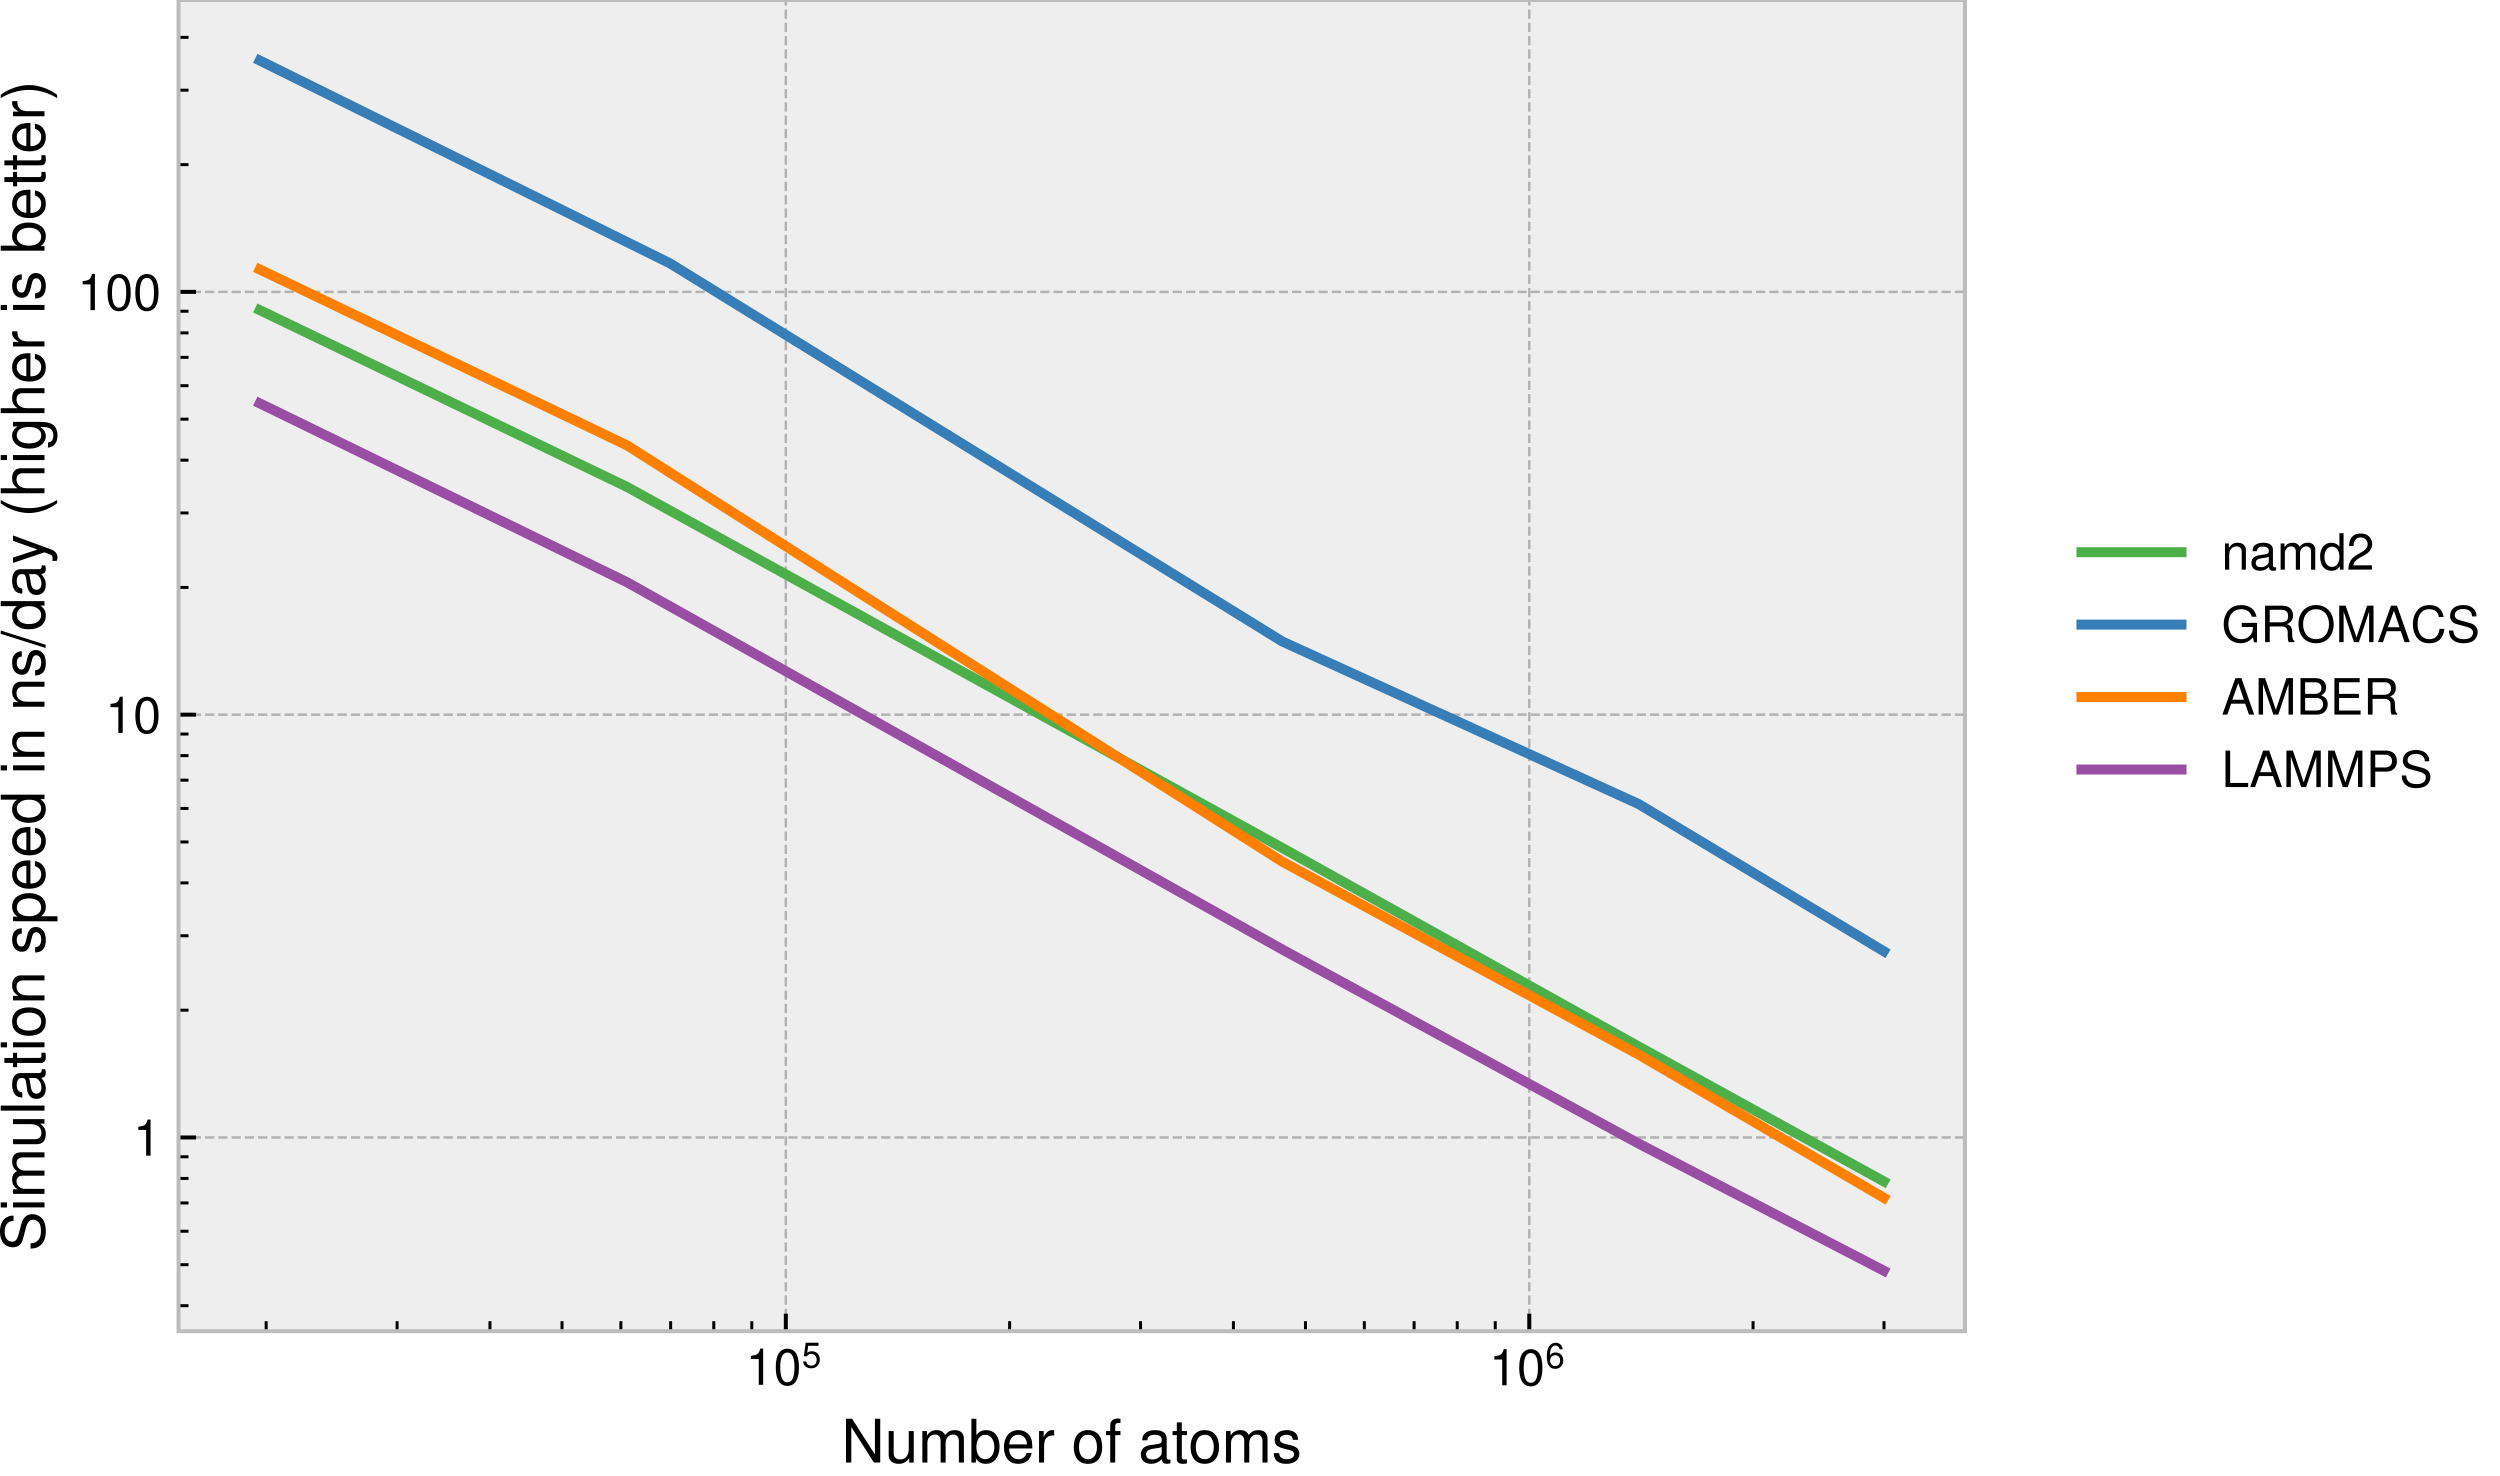 <svg xmlns="http://www.w3.org/2000/svg" xmlns:xlink="http://www.w3.org/1999/xlink" width="499.764" height="294.971"><defs><path id="b" d="M2.59-5.148V0h.879v-7.23H2.89C2.578-6.121 2.379-5.97 1.02-5.79v.642Zm0 0"/><path id="c" d="M2.75-7.23c-.66 0-1.262.3-1.629.789C.661-5.801.43-4.84.43-3.5c0 2.441.8 3.719 2.32 3.719 1.5 0 2.32-1.278 2.32-3.66 0-1.399-.218-2.34-.691-3-.367-.5-.957-.79-1.629-.79m0 .78c.95 0 1.422.97 1.422 2.93C4.172-1.46 3.71-.5 2.73-.5c-.93 0-1.402-1-1.402-2.988 0-1.992.473-2.961 1.422-2.961m0 0"/><path id="R" d="M.7-5.238V0h.84v-2.89c0-1.07.562-1.77 1.42-1.77.661 0 1.08.398 1.08 1.031V0h.831v-3.96c0-.868-.652-1.43-1.66-1.43-.781 0-1.281.3-1.742 1.03v-.878Zm0 0"/><path id="S" d="M5.352-.488c-.09.02-.133.02-.18.02-.293 0-.453-.153-.453-.41v-3.083c0-.93-.68-1.43-1.969-1.43-.77 0-1.379.22-1.738.61-.242.27-.34.57-.364 1.09h.84c.07-.637.453-.93 1.23-.93.762 0 1.173.281 1.173.781v.219c-.012.36-.192.492-.871.582-1.18.148-1.36.187-1.68.32C.73-2.46.422-2 .422-1.32c0 .949.656 1.539 1.719 1.539C2.8.219 3.328 0 3.92-.54c.06.539.317.758.86.758.18 0 .29-.02.57-.09ZM3.89-1.648c0 .277-.082.449-.332.68-.34.308-.75.468-1.239.468-.648 0-1.03-.309-1.03-.84 0-.55.358-.832 1.26-.96.891-.122 1.06-.16 1.34-.29Zm0 0"/><path id="T" d="M.7-5.238V0h.84v-3.29c0-.76.55-1.37 1.23-1.37.62 0 .968.379.968 1.05V0h.84v-3.29c0-.76.55-1.37 1.23-1.37.614 0 .973.39.973 1.05V0h.84v-3.93c0-.941-.543-1.46-1.52-1.46-.703 0-1.12.21-1.613.8-.308-.558-.726-.8-1.41-.8-.7 0-1.168.261-1.61.89v-.738Zm0 0"/><path id="U" d="M4.95-7.29H4.12v2.712c-.351-.531-.91-.813-1.61-.813-1.363 0-2.25 1.09-2.25 2.762C.262-.859 1.122.22 2.54.22c.723 0 1.223-.258 1.672-.91V0h.738ZM2.647-4.61c.903 0 1.473.79 1.473 2.051 0 1.207-.582 2.008-1.46 2.008-.923 0-1.532-.808-1.532-2.027 0-1.223.61-2.031 1.52-2.031m0 0"/><path id="V" d="M5.059-.871h-3.73c.093-.598.41-.98 1.28-1.508l1-.562c.993-.547 1.5-1.29 1.5-2.18 0-.598-.238-1.16-.66-1.55-.418-.38-.937-.56-1.61-.56-.898 0-1.57.32-1.96.942-.25.379-.36.828-.379 1.559h.879c.031-.489.09-.782.21-1.02.231-.441.692-.71 1.22-.71.8 0 1.402.581 1.402 1.358 0 .582-.332 1.082-.961 1.442l-.922.539C.852-2.27.422-1.59.34-.011h4.719Zm0 0"/><path id="W" d="M7.09-3.852H4.05v.82h2.22v.204c0 1.297-.961 2.238-2.29 2.238-.742 0-1.41-.27-1.84-.738-.48-.524-.769-1.39-.769-2.293 0-1.79 1.02-2.969 2.559-2.969 1.11 0 1.91.57 2.11 1.512h.948C6.73-6.558 5.61-7.41 3.941-7.41c-.89 0-1.613.23-2.18.7-.85.698-1.32 1.831-1.32 3.14C.441-1.328 1.81.219 3.781.219c.989 0 1.77-.36 2.489-1.149l.23.961h.59Zm0 0"/><path id="X" d="M1.86-3.14h2.402c.828 0 1.199.402 1.199 1.3l-.012.649c0 .453.082.89.211 1.191h1.13v-.23C6.44-.47 6.37-.73 6.351-1.7c-.012-1.198-.204-1.562-.993-1.902.82-.41 1.153-.898 1.153-1.738 0-1.262-.782-1.95-2.223-1.95H.93V0h.93Zm0-.82V-6.47h2.25c.519 0 .82.078 1.05.278.25.21.38.543.38.972 0 .867-.438 1.258-1.43 1.258Zm0 0"/><path id="Y" d="M3.89-7.41C1.8-7.41.38-5.871.38-3.59.379-1.3 1.789.22 3.899.22c.89 0 1.671-.258 2.261-.758.79-.672 1.262-1.8 1.262-2.992 0-2.348-1.39-3.88-3.531-3.88m0 .82c1.579 0 2.598 1.192 2.598 3.04 0 1.76-1.047 2.96-2.59 2.96-1.558 0-2.59-1.2-2.59-3s1.032-3 2.583-3m0 0"/><path id="Z" d="m4.68 0 2.05-6.11V0h.88v-7.29H6.32L4.2-.94 2.04-7.29H.75V0h.879v-6.11L3.699 0Zm0 0"/><path id="aa" d="M4.738-2.191 5.488 0h1.043L3.97-7.29h-1.2L.173 0h.988l.77-2.191ZM4.48-2.97H2.16l1.2-3.32Zm0 0"/><path id="ab" d="M6.621-5.031c-.293-1.598-1.21-2.38-2.812-2.38-.98 0-1.77.31-2.309.911C.84-5.781.48-4.738.48-3.559c0 1.2.372 2.23 1.051 2.938.57.582 1.29.84 2.239.84 1.78 0 2.78-.95 3-2.88h-.961c-.079.5-.18.84-.329 1.13-.3.601-.921.941-1.699.941-1.453 0-2.37-1.16-2.37-2.98 0-1.871.87-3.02 2.288-3.02.59 0 1.14.168 1.442.461.27.25.418.55.53 1.098Zm0 0"/><path id="ac" d="M5.96-5.148c0-.5-.03-.641-.19-.98-.399-.84-1.25-1.282-2.48-1.282C1.69-7.41.7-6.59.7-5.27c0 .891.472 1.45 1.429 1.7l1.812.48c.93.238 1.34.61 1.34 1.18 0 .39-.21.789-.52 1.012-.292.207-.75.308-1.34.308-.8 0-1.331-.191-1.683-.61-.27-.32-.386-.671-.379-1.12H.48c.008.672.141 1.11.43 1.511C1.41-.12 2.25.22 3.36.22c.87 0 1.581-.2 2.05-.547.488-.39.8-1.043.8-1.672 0-.898-.562-1.559-1.55-1.828L2.828-4.32c-.879-.239-1.2-.52-1.2-1.078 0-.743.653-1.23 1.634-1.23 1.16 0 1.808.519 1.816 1.48Zm0 0"/><path id="ad" d="M.79 0h3.288c.692 0 1.203-.191 1.594-.61.36-.378.558-.902.558-1.468 0-.883-.402-1.41-1.332-1.774q1.01-.463 1.012-1.59c0-.538-.2-1-.582-1.34-.387-.347-.879-.507-1.578-.507H.79Zm.929-4.148v-2.32h1.8c.52 0 .81.07 1.06.257.26.2.401.5.401.902 0 .399-.14.7-.402.899-.25.191-.539.262-1.058.262Zm0 3.328v-2.508h2.27c.82 0 1.312.469 1.312 1.258 0 .78-.492 1.25-1.313 1.25Zm0 0"/><path id="ae" d="M1.828-3.32h3.973v-.82H1.828V-6.47H5.95v-.82H.9V0h5.23v-.82h-4.3Zm0 0"/><path id="af" d="M1.73-7.29H.8V0h4.528v-.82H1.73Zm0 0"/><path id="ag" d="M1.84-3.09h2.289c.57 0 1.02-.172 1.41-.52.441-.402.633-.87.633-1.538 0-1.372-.813-2.141-2.25-2.141H.91V0h.93Zm0-.82V-6.47H3.78c.89 0 1.418.48 1.418 1.278 0 .8-.527 1.28-1.418 1.28Zm0 0"/><path id="d" d="M3.332-4.965H.77L.398-2.262h.567c.289-.343.527-.46.918-.46.664 0 1.078.452 1.078 1.19 0 .712-.414 1.145-1.086 1.145-.54 0-.867-.27-1.016-.832H.246c.082.407.152.602.3.785.278.38.782.586 1.345.586 1 0 1.699-.718 1.699-1.77 0-.98-.649-1.652-1.602-1.652-.351 0-.629.09-.918.301l.196-1.386h2.066Zm0 0"/><path id="f" d="M3.484-3.746c-.117-.824-.648-1.316-1.406-1.316-.547 0-1.035.265-1.328.722C.434-3.844.3-3.227.3-2.309c0 .852.122 1.391.423 1.84.265.414.699.621 1.246.621.941 0 1.62-.699 1.62-1.683 0-.934-.628-1.59-1.519-1.59-.488 0-.875.18-1.14.55.007-1.25.398-1.945 1.105-1.945.438 0 .738.282.836.77ZM1.996-2.574c.594 0 .965.418.965 1.09 0 .636-.422 1.097-.988 1.097-.575 0-1.008-.48-1.008-1.125 0-.629.422-1.062 1.031-1.062m0 0"/><path id="g" d="M7.754-8.746H6.695v7.148l-4.57-7.148H.91V0H1.97v-7.094L6.492 0h1.262Zm0 0"/><path id="h" d="M5.785 0v-6.29H4.79v3.567c0 1.282-.672 2.121-1.719 2.121-.789 0-1.293-.476-1.293-1.234v-4.453H.781v4.848C.781-.395 1.56.266 2.785.266c.922 0 1.512-.313 2.098-1.141V0Zm0 0"/><path id="i" d="M.84-6.29V0h1.008v-3.95c0-.91.66-1.644 1.476-1.644.742 0 1.164.457 1.164 1.262V0h1.008v-3.95c0-.91.66-1.644 1.477-1.644.73 0 1.164.469 1.164 1.262V0h1.008v-4.715c0-1.129-.649-1.754-1.825-1.754-.84 0-1.343.254-1.933.961-.371-.672-.875-.96-1.692-.96-.84 0-1.402.312-1.93 1.07v-.891Zm0 0"/><path id="j" d="M.648-8.746V0h.899v-.805c.48.735 1.117 1.07 1.992 1.07 1.656 0 2.738-1.343 2.738-3.433 0-2.039-1.02-3.3-2.687-3.3-.867 0-1.477.323-1.945 1.03v-3.308Zm2.747 3.215c1.117 0 1.835.972 1.835 2.472 0 1.426-.742 2.399-1.835 2.399-1.067 0-1.75-.961-1.75-2.438 0-1.472.683-2.433 1.75-2.433m0 0"/><path id="k" d="M6.156-2.809c0-.96-.07-1.535-.254-2.003C5.496-5.844 4.535-6.47 3.36-6.47 1.61-6.469.48-5.137.48-3.059.48-.984 1.56.266 3.336.266c1.441 0 2.437-.805 2.687-2.172H5.016c-.278.828-.84 1.258-1.645 1.258-.637 0-1.176-.29-1.512-.817-.238-.36-.324-.719-.336-1.344Zm-4.61-.816c.087-1.164.794-1.918 1.802-1.918 1.02 0 1.726.79 1.726 1.918Zm0 0"/><path id="l" d="M.828-6.29V0h1.008v-3.266c.012-1.511.637-2.183 2.016-2.144v-1.024a2.6 2.6 0 0 0-.383-.035c-.649 0-1.14.383-1.715 1.32v-1.14Zm0 0"/><path id="n" d="M3.266-6.469C1.488-6.469.434-5.207.434-3.098.434-.973 1.488.266 3.277.266c1.774 0 2.844-1.25 2.844-3.313 0-2.183-1.031-3.422-2.855-3.422m.011.926c1.125 0 1.797.922 1.797 2.484 0 1.489-.695 2.41-1.797 2.41-1.117 0-1.8-.921-1.8-2.449 0-1.523.683-2.445 1.8-2.445m0 0"/><path id="o" d="M3.098-6.29H2.05v-.983c0-.418.23-.633.695-.633.086 0 .121 0 .352.011v-.828a2.3 2.3 0 0 0-.567-.062c-.922 0-1.476.527-1.476 1.43v1.066h-.84v.816h.84V0h.996v-5.473h1.047Zm0 0"/><path id="p" d="M6.422-.59c-.11.027-.156.027-.219.027-.348 0-.539-.18-.539-.492v-3.699c0-1.113-.816-1.715-2.363-1.715-.926 0-1.656.266-2.09.735-.285.324-.406.683-.43 1.304H1.79c.082-.765.54-1.113 1.477-1.113.91 0 1.402.336 1.402.934v.265c-.012.434-.227.586-1.043.696-1.418.18-1.633.226-2.016.382-.734.313-1.105.868-1.105 1.68 0 1.14.793 1.852 2.062 1.852.793 0 1.43-.266 2.137-.914.074.648.387.914 1.031.914.22 0 .352-.028.688-.11ZM4.668-1.98c0 .335-.098.539-.395.816-.41.371-.902.562-1.488.562-.781 0-1.238-.37-1.238-1.007 0-.66.433-.996 1.512-1.153 1.07-.14 1.273-.191 1.609-.347Zm0 0"/><path id="q" d="M3.047-6.29H2.016v-1.726H1.02v1.727H.168v.816h.852v4.754c0 .649.433.985 1.21.985A4.4 4.4 0 0 0 3.047.18v-.828a2 2 0 0 1-.48.046c-.43 0-.551-.117-.551-.562v-4.309h1.03Zm0 0"/><path id="r" d="M5.258-4.535C5.242-5.773 4.43-6.47 2.977-6.47c-1.465 0-2.414.758-2.414 1.922 0 .984.503 1.45 1.992 1.813l.937.226c.696.168.973.418.973.863 0 .602-.59.997-1.465.997-.54 0-.996-.157-1.246-.418-.156-.18-.23-.364-.29-.805H.407C.457-.421 1.273.266 2.914.266c1.586 0 2.594-.77 2.594-1.98 0-.938-.528-1.454-1.778-1.755l-.957-.226c-.816-.192-1.164-.457-1.164-.903 0-.586.516-.945 1.332-.945.801 0 1.235.348 1.258 1.008Zm0 0"/><path id="v" d="M-6.18-7.152c-.601 0-.77.035-1.175.226-1.008.48-1.536 1.5-1.536 2.977 0 1.922.985 3.11 2.567 3.11 1.066 0 1.738-.563 2.039-1.716l.578-2.172c.285-1.117.73-1.609 1.414-1.609.469 0 .95.25 1.215.625.25.348.371.899.371 1.606 0 .96-.23 1.597-.734 2.015-.383.324-.801.469-1.344.457v1.059c.805-.016 1.332-.168 1.812-.52C-.145-1.69.266-2.699.266-4.03c0-1.043-.243-1.899-.66-2.461a2.65 2.65 0 0 0-2.004-.961c-1.082 0-1.875.672-2.2 1.86l-.586 2.198c-.289 1.055-.625 1.438-1.296 1.438-.887 0-1.477-.777-1.477-1.953 0-1.395.625-2.176 1.777-2.188Zm0 0"/><path id="w" d="M-6.29-1.8v.995H0V-1.8Zm-2.456 0v1.007h1.258v-1.008Zm0 0"/><path id="x" d="M-6.29-.84H0v-1.008h-3.95c-.91 0-1.644-.66-1.644-1.476 0-.742.457-1.164 1.262-1.164H0v-1.008h-3.95c-.91 0-1.644-.66-1.644-1.477 0-.73.469-1.164 1.262-1.164H0v-1.008h-4.715c-1.129 0-1.754.649-1.754 1.825 0 .84.254 1.343.961 1.933-.672.371-.96.875-.96 1.692 0 .84.312 1.402 1.07 1.93h-.891Zm0 0"/><path id="y" d="M0-5.785h-6.29v.996h3.567c1.282 0 2.121.672 2.121 1.719 0 .789-.476 1.293-1.234 1.293h-4.453v.996h4.848C-.395-.781.266-1.56.266-2.785c0-.922-.313-1.512-1.141-2.098H0Zm0 0"/><path id="z" d="M-8.746-1.824v1.008H0v-1.008Zm0 0"/><path id="A" d="M-.59-6.422c.027.11.027.156.027.219 0 .348-.18.539-.492.539h-3.699c-1.113 0-1.715.816-1.715 2.363 0 .926.266 1.656.735 2.09.324.285.683.406 1.304.43V-1.79c-.765-.082-1.113-.54-1.113-1.477 0-.91.336-1.402.934-1.402h.265c.434.012.586.227.696 1.043.18 1.418.226 1.633.382 2.016.313.734.868 1.105 1.68 1.105 1.14 0 1.852-.793 1.852-2.062 0-.793-.266-1.43-.914-2.137C0-4.777.266-5.09.266-5.734c0-.22-.028-.352-.11-.688Zm-1.39 1.754c.335 0 .539.098.816.395.371.41.562.902.562 1.488 0 .781-.37 1.238-1.007 1.238-.66 0-.996-.433-1.153-1.512-.14-1.07-.191-1.273-.347-1.609Zm0 0"/><path id="B" d="M-6.29-3.047v1.031h-1.726v.996h1.727v.852h.816v-.852h4.754c.649 0 .985-.433.985-1.21a4.4 4.4 0 0 0-.086-.817h-.828c.035.145.046.274.046.48 0 .43-.117.551-.562.551h-4.309v-1.03Zm0 0"/><path id="C" d="M-6.469-3.266c0 1.778 1.262 2.832 3.371 2.832C-.973-.434.266-1.488.266-3.277c0-1.774-1.25-2.844-3.313-2.844-2.183 0-3.422 1.031-3.422 2.855m.926-.011c0-1.125.922-1.797 2.484-1.797 1.489 0 2.41.695 2.41 1.797 0 1.117-.921 1.8-2.449 1.8-1.523 0-2.445-.683-2.445-1.8m0 0"/><path id="D" d="M-6.29-.84H0v-1.008h-3.469c-1.285 0-2.125-.672-2.125-1.703 0-.793.48-1.297 1.239-1.297H0v-.996h-4.754c-1.043 0-1.715.782-1.715 1.992 0 .938.36 1.536 1.239 2.086h-1.06Zm0 0"/><path id="F" d="M-4.535-5.258c-1.238.016-1.934.828-1.934 2.281 0 1.465.758 2.415 1.922 2.415.984 0 1.45-.504 1.813-1.993l.226-.937c.168-.695.418-.973.863-.973.602 0 .997.59.997 1.465 0 .54-.157.996-.418 1.246-.18.156-.364.23-.805.29v1.058C-.421-.457.266-1.273.266-2.914c0-1.586-.77-2.594-1.98-2.594-.938 0-1.454.528-1.755 1.778l-.226.957c-.192.816-.457 1.164-.903 1.164-.586 0-.945-.516-.945-1.332 0-.801.348-1.235 1.008-1.258Zm0 0"/><path id="G" d="M2.605-.648v-1.008H-.66c.648-.528.926-1.117.926-1.934 0-1.629-1.297-2.687-3.301-2.687-2.113 0-3.434 1.035-3.434 2.703 0 .851.383 1.535 1.13 2.004h-.95v.922ZM-5.53-3.406c0-1.106.972-1.824 2.472-1.824 1.426 0 2.399.73 2.399 1.824 0 1.066-.961 1.75-2.438 1.75-1.472 0-2.433-.684-2.433-1.75m0 0"/><path id="H" d="M-2.809-6.156c-.96 0-1.535.07-2.003.254-1.032.406-1.657 1.367-1.657 2.543 0 1.75 1.332 2.879 3.41 2.879C-.984-.48.266-1.56.266-3.336c0-1.441-.805-2.437-2.172-2.687v1.007c.828.278 1.258.84 1.258 1.645 0 .637-.29 1.176-.817 1.512-.36.238-.719.324-1.344.336Zm-.816 4.61c-1.164-.087-1.918-.794-1.918-1.802 0-1.02.79-1.726 1.918-1.726Zm0 0"/><path id="I" d="M-8.746-5.941v.996h3.25c-.637.422-.973 1.093-.973 1.933 0 1.633 1.309 2.7 3.313 2.7 2.125 0 3.422-1.032 3.422-2.735 0-.863-.313-1.465-1.094-2.004H0v-.89Zm3.215 2.761c0-1.082.945-1.765 2.46-1.765 1.45 0 2.41.699 2.41 1.754 0 1.101-.972 1.836-2.437 1.836-1.46 0-2.433-.735-2.433-1.825m0 0"/><path id="J" d="M-8.746-2.746.227.086v-.648l-8.973-2.844Zm0 0"/><path id="K" d="m-6.29-4.656 4.9 1.742-4.9 1.605v1.07L.013-2.362l.996.383c.445.167.613.382.613.804 0 .168-.023.313-.074.528h.902c.106-.204.156-.407.156-.672 0-.325-.109-.672-.3-.938-.23-.308-.493-.488-.996-.683L-6.29-5.734Zm0 0"/><path id="L" d="M-8.746-2.832c1.57 1.2 3.754 1.957 5.637 1.957 1.898 0 4.07-.758 5.64-1.957v-.66C.816-2.437-1.187-1.848-3.109-1.848c-1.907 0-3.934-.59-5.637-1.644Zm0 0"/><path id="M" d="M-8.746-.84H0v-.996h-3.469c-1.285 0-2.125-.672-2.125-1.703 0-.336.098-.648.278-.89.214-.286.515-.407.96-.407H0v-.996h-4.754c-1.055 0-1.715.758-1.715 1.98 0 .887.278 1.426 1.043 2.016h-3.32Zm0 0"/><path id="N" d="M-6.29-4.848h.915C-6.133-4.344-6.469-3.793-6.469-3c0 1.523 1.418 2.578 3.434 2.578 1.055 0 1.824-.25 2.46-.789.552-.469.84-1.07.84-1.719 0-.754-.324-1.293-1.117-1.824h.325c1.668 0 2.293.469 2.293 1.719 0 .851-.336 1.297-1.059 1.39v1.02c1.164-.094 1.898-1.02 1.898-2.387 0-.925-.3-1.691-.804-2.101-.59-.48-1.367-.66-2.832-.66H-6.29Zm.747 1.75c0-1.054.887-1.656 2.484-1.656 1.524 0 2.41.613 2.41 1.656 0 1.035-.898 1.633-2.449 1.633-1.535 0-2.445-.597-2.445-1.633m0 0"/><path id="O" d="M-6.29-.828H0v-1.008h-3.266c-1.511-.012-2.183-.637-2.144-2.016h-1.024a2.6 2.6 0 0 0-.035.383c0 .649.383 1.14 1.32 1.715h-1.14Zm0 0"/><path id="P" d="M-8.746-.648H0v-.899h-.805c.735-.48 1.07-1.117 1.07-1.992 0-1.656-1.343-2.738-3.433-2.738-2.039 0-3.3 1.02-3.3 2.687 0 .867.323 1.477 1.03 1.945h-3.308Zm3.215-2.747c0-1.117.972-1.835 2.472-1.835 1.426 0 2.399.742 2.399 1.835 0 1.067-.961 1.75-2.438 1.75-1.472 0-2.433-.683-2.433-1.75m0 0"/><path id="Q" d="M2.531-1.117C.961-2.317-1.21-3.07-3.098-3.07c-1.894 0-4.078.754-5.648 1.953v.66c1.715-1.055 3.73-1.645 5.648-1.645 1.91 0 3.926.59 5.63 1.645Zm0 0"/><clipPath id="a"><path d="M156 0h2v266.113h-2Zm0 0"/></clipPath><clipPath id="e"><path d="M305 0h1v266.113h-1Zm0 0"/></clipPath><clipPath id="s"><path d="M35.688 227h357.12v1H35.689Zm0 0"/></clipPath><clipPath id="t"><path d="M35.688 142h357.12v2H35.689Zm0 0"/></clipPath><clipPath id="u"><path d="M35.688 58h357.12v1H35.689Zm0 0"/></clipPath></defs><path fill="#FFF" d="M0 294.973h499.766V0H0Zm0 0"/><path fill="#EEE" d="M35.688 266.113h357.12V0H35.689Zm0 0"/><g clip-path="url(#a)"><path fill="none" stroke="#B2B2B2" stroke-dasharray="1.85 0.8" stroke-linejoin="round" stroke-miterlimit="10" stroke-width=".5" d="M157.09 266.113V0"/></g><path fill="none" stroke="#000" stroke-linejoin="round" stroke-miterlimit="10" stroke-width=".8" d="M157.09 266.113v-3.5"/><use xlink:href="#b" x="149.089" y="276.829"/><use xlink:href="#c" x="154.649" y="276.829"/><use xlink:href="#d" x="160.295" y="273.39"/><g clip-path="url(#e)"><path fill="none" stroke="#B2B2B2" stroke-dasharray="1.85 0.8" stroke-linejoin="round" stroke-miterlimit="10" stroke-width=".5" d="M305.71 266.113V0"/></g><path fill="none" stroke="#000" stroke-linejoin="round" stroke-miterlimit="10" stroke-width=".8" d="M305.71 266.113v-3.5"/><use xlink:href="#b" x="297.709" y="276.927"/><use xlink:href="#c" x="303.269" y="276.927"/><use xlink:href="#f" x="308.915" y="273.489"/><path fill="none" stroke="#000" stroke-linejoin="round" stroke-miterlimit="10" stroke-width=".6" d="M53.207 266.113v-2M79.379 266.113v-2M97.945 266.113v-2M112.352 266.113v-2M124.117 266.113v-2M134.066 266.113v-2M142.688 266.113v-2M150.29 266.113v-2M201.828 266.113v-2M228 266.113v-2M246.566 266.113v-2M260.969 266.113v-2M272.738 266.113v-2M282.688 266.113v-2M291.309 266.113v-2M298.91 266.113v-2M350.45 266.113v-2M376.621 266.113v-2"/><use xlink:href="#g" x="168.208" y="292.362"/><use xlink:href="#h" x="176.872" y="292.362"/><use xlink:href="#i" x="183.544" y="292.362"/><use xlink:href="#j" x="193.54" y="292.362"/><use xlink:href="#k" x="200.212" y="292.362"/><use xlink:href="#l" x="206.884" y="292.362"/><use xlink:href="#m" x="210.88" y="292.362"/><use xlink:href="#n" x="214.216" y="292.362"/><use xlink:href="#o" x="220.888" y="292.362"/><use xlink:href="#m" x="224.224" y="292.362"/><use xlink:href="#p" x="227.56" y="292.362"/><use xlink:href="#q" x="234.232" y="292.362"/><use xlink:href="#n" x="237.568" y="292.362"/><use xlink:href="#i" x="244.24" y="292.362"/><use xlink:href="#r" x="254.236" y="292.362"/><g clip-path="url(#s)"><path fill="none" stroke="#B2B2B2" stroke-dasharray="1.85 0.8" stroke-linejoin="round" stroke-miterlimit="10" stroke-width=".5" d="M35.688 227.383h357.12"/></g><path fill="none" stroke="#000" stroke-linejoin="round" stroke-miterlimit="10" stroke-width=".8" d="M35.688 227.383h3.5"/><use xlink:href="#b" x="26.625" y="231.029"/><g clip-path="url(#t)"><path fill="none" stroke="#B2B2B2" stroke-dasharray="1.85 0.8" stroke-linejoin="round" stroke-miterlimit="10" stroke-width=".5" d="M35.688 142.867h357.12"/></g><path fill="none" stroke="#000" stroke-linejoin="round" stroke-miterlimit="10" stroke-width=".8" d="M35.688 142.867h3.5"/><use xlink:href="#b" x="21.063" y="146.515"/><use xlink:href="#c" x="26.622" y="146.515"/><g clip-path="url(#u)"><path fill="none" stroke="#B2B2B2" stroke-dasharray="1.85 0.8" stroke-linejoin="round" stroke-miterlimit="10" stroke-width=".5" d="M35.688 58.352h357.12"/></g><path fill="none" stroke="#000" stroke-linejoin="round" stroke-miterlimit="10" stroke-width=".8" d="M35.688 58.352h3.5"/><use xlink:href="#b" x="15.5" y="62.001"/><use xlink:href="#c" x="21.06" y="62.001"/><use xlink:href="#c" x="26.62" y="62.001"/><path fill="none" stroke="#000" stroke-linejoin="round" stroke-miterlimit="10" stroke-width=".6" d="M35.688 261.012h2M35.688 252.824h2M35.688 246.129h2M35.688 240.473h2M35.688 235.57h2M35.688 231.25h2M35.688 201.941h2M35.688 187.059h2M35.688 176.5h2M35.688 168.309h2M35.688 161.617h2M35.688 155.957h2M35.688 151.059h2M35.688 146.734h2M35.688 117.426h2M35.688 102.543h2M35.688 91.984h2M35.688 83.793h2M35.688 77.102h2M35.688 71.445h2M35.688 66.543h2M35.688 62.219h2M35.688 32.91h2M35.688 18.027h2M35.688 7.469h2"/><use xlink:href="#v" x="8.891" y="250.173"/><use xlink:href="#w" x="8.891" y="242.169"/><use xlink:href="#x" x="8.891" y="239.505"/><use xlink:href="#y" x="8.891" y="229.509"/><use xlink:href="#z" x="8.891" y="222.837"/><use xlink:href="#A" x="8.891" y="220.173"/><use xlink:href="#B" x="8.891" y="213.501"/><use xlink:href="#w" x="8.891" y="210.165"/><use xlink:href="#C" x="8.891" y="207.501"/><use xlink:href="#D" x="8.891" y="200.829"/><use xlink:href="#E" x="8.891" y="194.157"/><use xlink:href="#F" x="8.891" y="190.821"/><use xlink:href="#G" x="8.891" y="184.821"/><use xlink:href="#H" x="8.891" y="178.149"/><use xlink:href="#H" x="8.891" y="171.477"/><use xlink:href="#I" x="8.891" y="164.805"/><use xlink:href="#E" x="8.891" y="158.133"/><use xlink:href="#w" x="8.891" y="154.797"/><use xlink:href="#D" x="8.891" y="152.133"/><use xlink:href="#E" x="8.891" y="145.461"/><use xlink:href="#D" x="8.891" y="142.125"/><use xlink:href="#F" x="8.891" y="135.453"/><use xlink:href="#J" x="8.891" y="129.453"/><use xlink:href="#I" x="8.891" y="126.117"/><use xlink:href="#A" x="8.891" y="119.445"/><use xlink:href="#K" x="8.891" y="112.773"/><use xlink:href="#E" x="8.891" y="106.773"/><use xlink:href="#L" x="8.891" y="103.437"/><use xlink:href="#M" x="8.891" y="99.441"/><use xlink:href="#w" x="8.891" y="92.769"/><use xlink:href="#N" x="8.891" y="90.105"/><use xlink:href="#M" x="8.891" y="83.433"/><use xlink:href="#H" x="8.891" y="76.761"/><use xlink:href="#O" x="8.891" y="70.089"/><use xlink:href="#E" x="8.891" y="66.093"/><use xlink:href="#w" x="8.891" y="62.757"/><use xlink:href="#F" x="8.891" y="60.093"/><use xlink:href="#E" x="8.891" y="54.093"/><use xlink:href="#P" x="8.891" y="50.757"/><use xlink:href="#H" x="8.891" y="44.085"/><use xlink:href="#B" x="8.891" y="37.413"/><use xlink:href="#B" x="8.891" y="34.077"/><use xlink:href="#H" x="8.891" y="30.741"/><use xlink:href="#O" x="8.891" y="24.069"/><use xlink:href="#Q" x="8.891" y="20.073"/><path fill="none" stroke="#4DAF4A" stroke-linecap="square" stroke-linejoin="round" stroke-miterlimit="10" stroke-width="2" d="m51.922 61.996 73.426 35.348 130.992 72.168 71.234 39.695 49 26.961"/><path fill="none" stroke="#377EB8" stroke-linecap="square" stroke-linejoin="round" stroke-miterlimit="10" stroke-width="2" d="m51.922 12.098 82.023 40.554 122.395 75.586 71.234 32.496 49 29.422"/><path fill="none" stroke="#FF7F00" stroke-linecap="square" stroke-linejoin="round" stroke-miterlimit="10" stroke-width="2" d="m51.922 53.871 73.426 35.16 130.992 83.227 71.234 38.566 49 28.614"/><path fill="none" stroke="#984EA3" stroke-linecap="square" stroke-linejoin="round" stroke-miterlimit="10" stroke-width="2" d="m51.922 80.633 73.426 35.762 130.992 73.418 71.234 38.8 49 25.403"/><path fill="none" stroke="#BCBCBC" stroke-linecap="square" stroke-miterlimit="10" stroke-width=".8" d="M35.688 266.113V0M392.809 266.113V0M35.688 266.113h357.12M35.688 0h357.12"/><path fill="none" stroke="#4DAF4A" stroke-linecap="square" stroke-linejoin="round" stroke-miterlimit="10" stroke-width="2" d="M416.094 110.383h20"/><use xlink:href="#R" x="444.092" y="113.884"/><use xlink:href="#S" x="449.652" y="113.884"/><use xlink:href="#T" x="455.212" y="113.884"/><use xlink:href="#U" x="463.542" y="113.884"/><use xlink:href="#V" x="469.102" y="113.884"/><path fill="none" stroke="#377EB8" stroke-linecap="square" stroke-linejoin="round" stroke-miterlimit="10" stroke-width="2" d="M416.094 124.867h20"/><use xlink:href="#W" x="444.092" y="128.369"/><use xlink:href="#X" x="451.872" y="128.369"/><use xlink:href="#Y" x="459.092" y="128.369"/><use xlink:href="#Z" x="466.872" y="128.369"/><use xlink:href="#aa" x="475.202" y="128.369"/><use xlink:href="#ab" x="481.872" y="128.369"/><use xlink:href="#ac" x="489.092" y="128.369"/><path fill="none" stroke="#FF7F00" stroke-linecap="square" stroke-linejoin="round" stroke-miterlimit="10" stroke-width="2" d="M416.094 139.352h20"/><use xlink:href="#aa" x="444.092" y="142.853"/><use xlink:href="#Z" x="450.762" y="142.853"/><use xlink:href="#ad" x="459.092" y="142.853"/><use xlink:href="#ae" x="465.762" y="142.853"/><use xlink:href="#X" x="472.432" y="142.853"/><path fill="none" stroke="#984EA3" stroke-linecap="square" stroke-linejoin="round" stroke-miterlimit="10" stroke-width="2" d="M416.094 153.836h20"/><use xlink:href="#af" x="444.092" y="157.337"/><use xlink:href="#aa" x="449.652" y="157.337"/><use xlink:href="#Z" x="456.322" y="157.337"/><use xlink:href="#Z" x="464.652" y="157.337"/><use xlink:href="#ag" x="472.982" y="157.337"/><use xlink:href="#ac" x="479.652" y="157.337"/></svg>